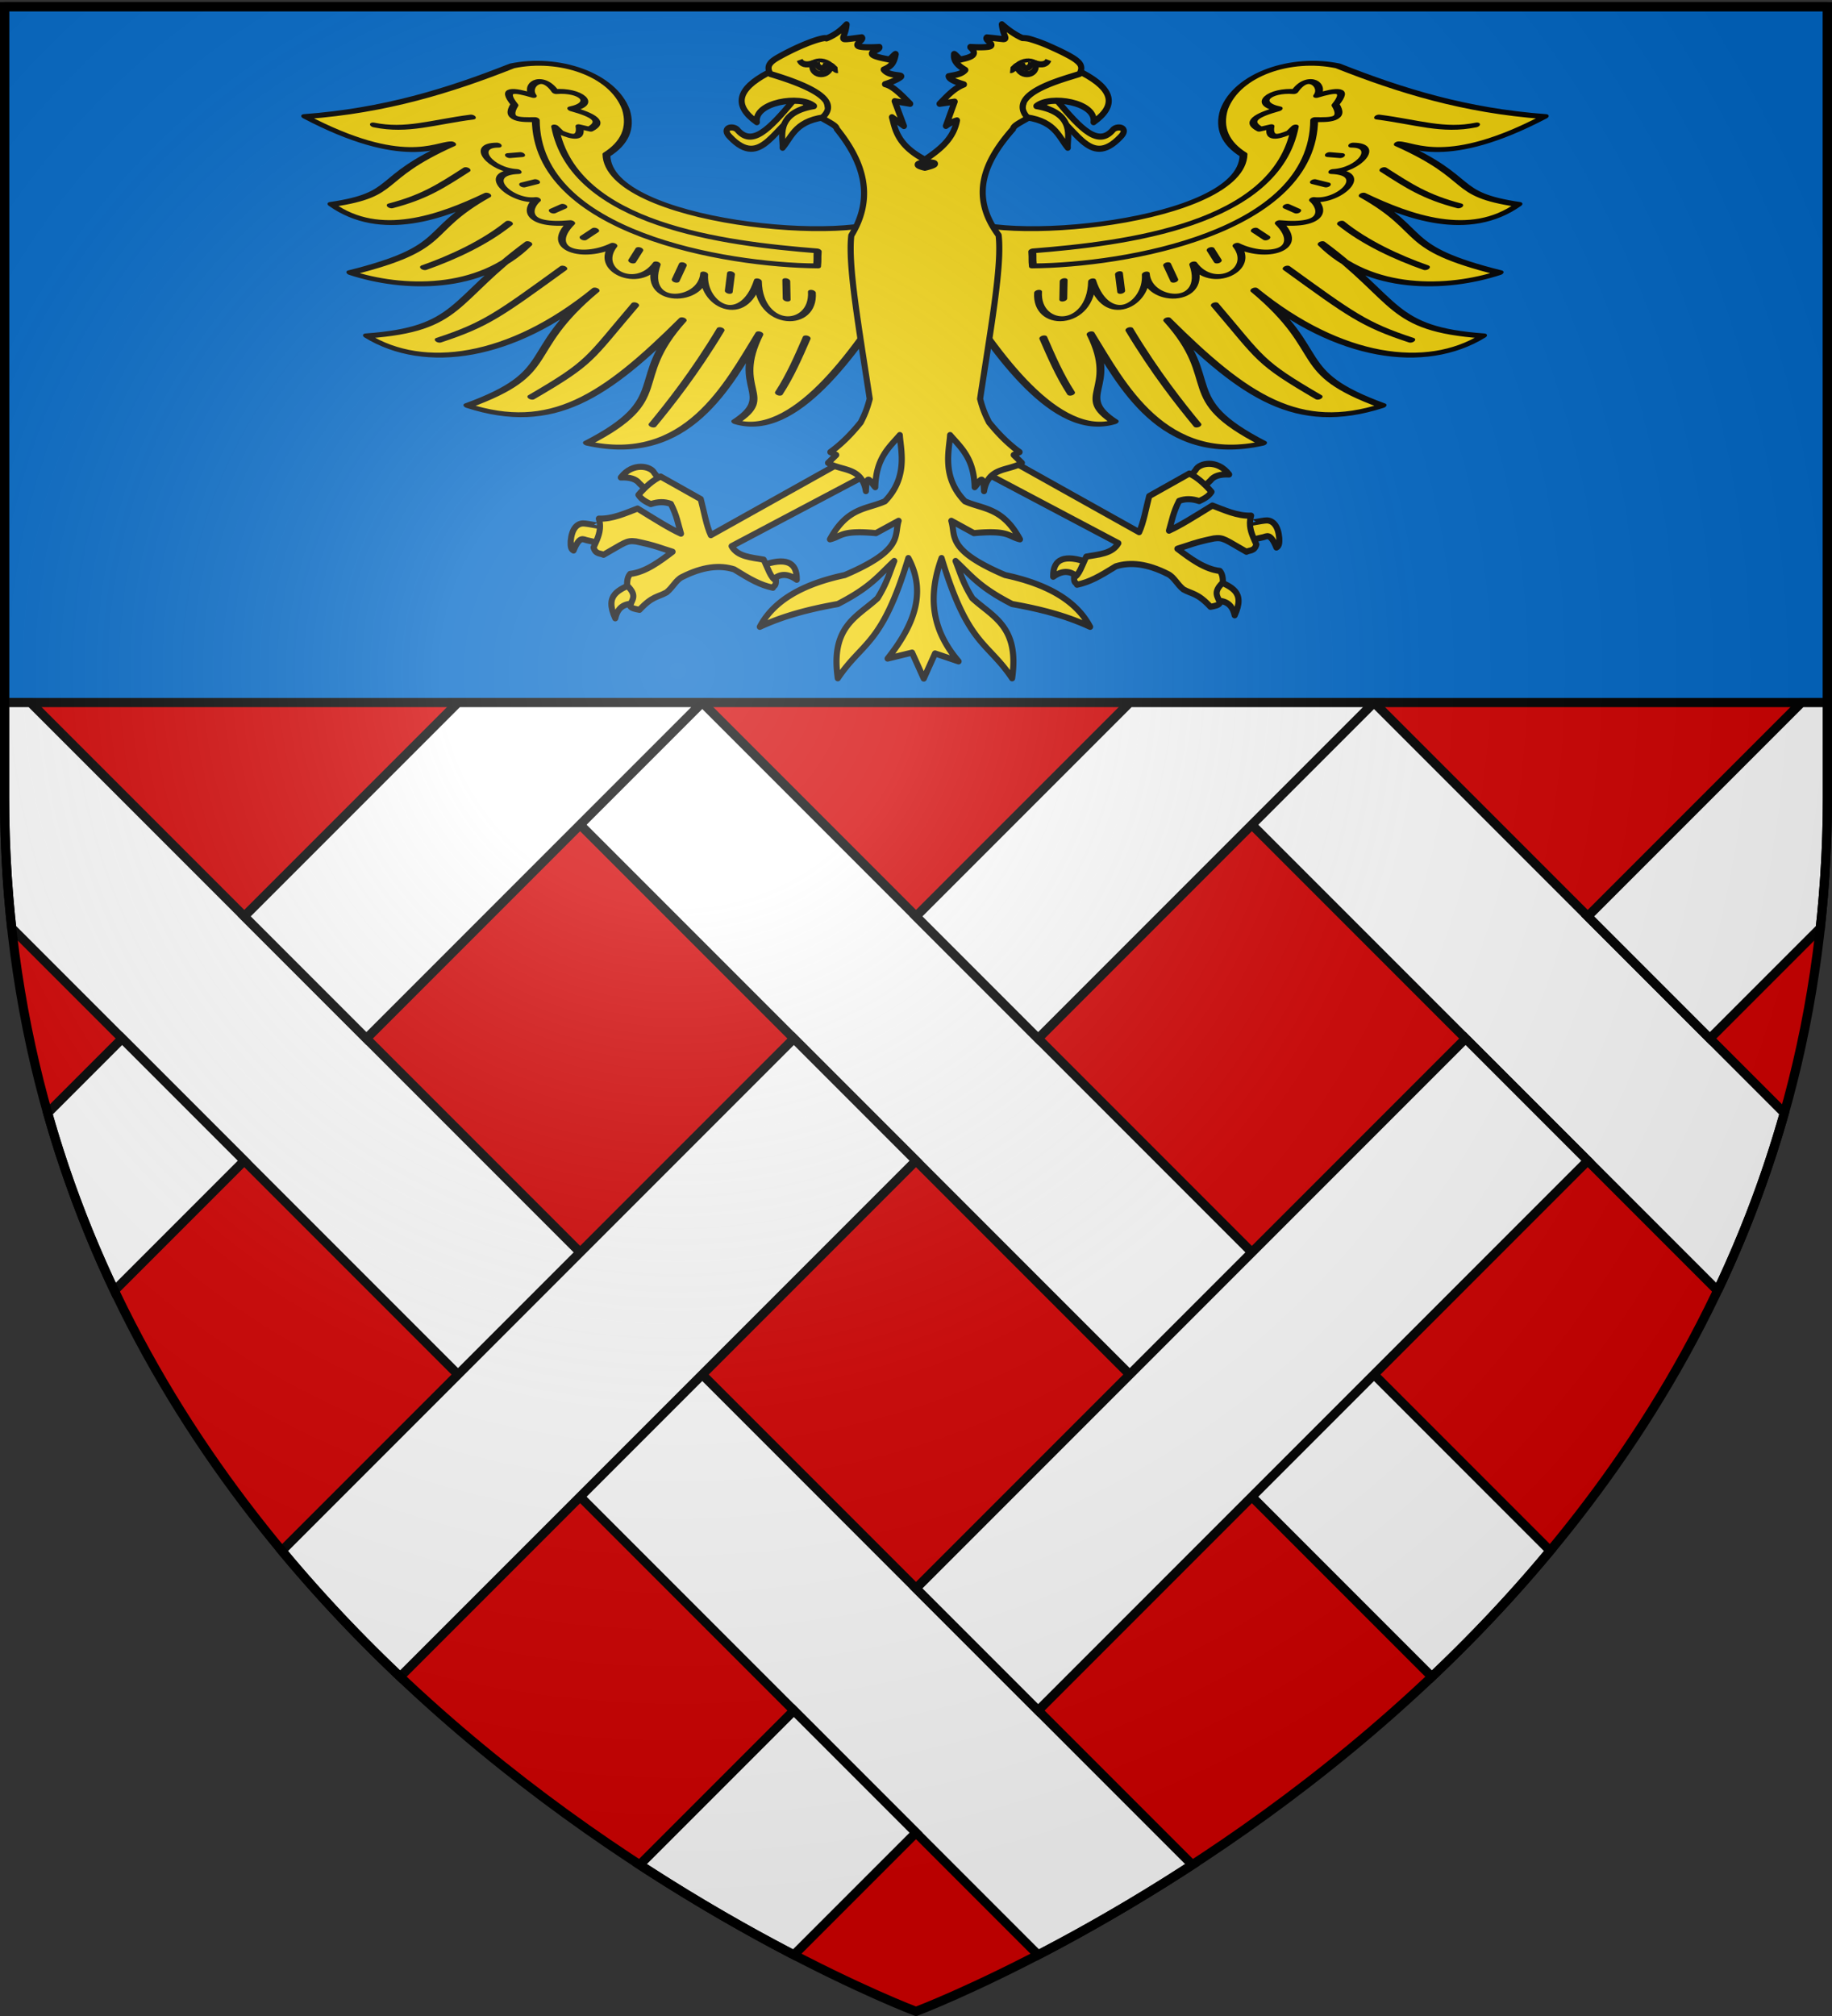 <svg xmlns="http://www.w3.org/2000/svg" xmlns:xlink="http://www.w3.org/1999/xlink" width="600" height="660" version="1.0"><rect width="100%" height="100%" fill="#333333" stroke="none"/><defs><radialGradient xlink:href="#a" id="f" cx="221.445" cy="226.331" r="300" fx="221.445" fy="226.331" gradientTransform="matrix(1.353 0 0 1.349 -77.63 -85.747)" gradientUnits="userSpaceOnUse"/><linearGradient id="a"><stop offset="0" style="stop-color:#fff;stop-opacity:.314"/><stop offset=".19" style="stop-color:#fff;stop-opacity:.251"/><stop offset=".6" style="stop-color:#6b6b6b;stop-opacity:.125"/><stop offset="1" style="stop-color:#000;stop-opacity:.125"/></linearGradient></defs><g style="display:inline"><path d="M300 658.5s298.5-112.32 298.5-397.772V2.176H1.5v258.552C1.5 546.18 300 658.5 300 658.5" style="fill:#d40000;fill-opacity:1;fill-rule:evenodd;stroke:none;stroke-width:1px;stroke-linecap:butt;stroke-linejoin:miter;stroke-opacity:1"/><path d="M1.5 2.188V230h597V2.188z" style="opacity:1;fill:#0169c9;fill-opacity:1;fill-rule:evenodd;stroke:#000;stroke-width:3;stroke-linecap:round;stroke-linejoin:round;stroke-miterlimit:4;stroke-dasharray:none;stroke-dashoffset:0;stroke-opacity:1"/></g><g style="display:inline"><path d="M1.5 230v30.719c0 14.833.815 29.218 2.344 43.125L340 640c14.353-7.446 31.68-17.235 50.5-29.5L10 230zm148.5 0 318.938 318.938c13.275-12.571 26.327-26.299 38.75-41.25L230 230zm220 0 192.531 192.531a369.5 369.5 0 0 0 21.844-58.156L450 230z" style="fill:#fff;fill-rule:evenodd;stroke:#000;stroke-width:3;stroke-linecap:butt;stroke-linejoin:miter;stroke-miterlimit:4;stroke-dasharray:none;stroke-opacity:1"/><path d="m150 230-70 70 40 40 110-110zm220 0-70 70 40 40 110-110zm220 0-70 70 40 40 36.156-36.156a395 395 0 0 0 2.344-43.125V230zM40 340l-24.375 24.375a369.5 369.5 0 0 0 21.844 58.156L80 380zm220 0L92.313 507.688c12.422 14.951 25.474 28.679 38.75 41.25L300 380zm220 0L300 520l40 40 180-180zM260 560l-50.5 50.5c18.82 12.265 36.147 22.054 50.5 29.5l40-40z" style="fill:#fff;fill-rule:evenodd;stroke:#000;stroke-width:3;stroke-linecap:butt;stroke-linejoin:miter;stroke-miterlimit:4;stroke-dasharray:none;stroke-opacity:1"/><g style="stroke:#000;stroke-width:2;stroke-miterlimit:4;stroke-dasharray:none;stroke-opacity:1"><use xlink:href="#b" width="600" height="660" style="stroke:#000;stroke-width:2;stroke-miterlimit:4;stroke-dasharray:none;stroke-opacity:1" transform="matrix(-1 0 0 1 605.88 0)"/><g id="b" style="stroke:#000;stroke-width:1.323;stroke-miterlimit:4;stroke-dasharray:none;stroke-opacity:1"><path d="M283.75 74.232c-4.874 11.978-45.035 23.798-48.928 5.32 2.225-4.451 2.516-9.14.589-13.814-4.007-8.746-13.438-9.601-20.218-3.478-8.487 11.463-17.47 21.705-29.67 29.274 18.162 6.788 22.222-2.363 24.524-3.475-10.45 15.527-5.391 17.653-15.615 25.562 9.606 5.919 17.974-4.83 23.914-14.137-8.349 15.056-2.699 16.921-17.243 31.429 9.185.786 21.399-4.382 26.324-21.21-9.05 21.413-5.88 28.36-20.283 37.256 10.936 5.388 23.858-4.415 33.354-29.575-8.441 22.971-1.111 25.01-13.801 41.195 14.795 1.155 21.101-12.69 29.072-39.539-5.4 21.058 3.036 21.995-8.295 40.93 17.054-1.325 18.94-26.898 21.08-42.797-1.37 17.327 5.982 15.553 1.008 25.898 10.202.423 14.875-27.613 17.784-47.603l4.391-16.807z" style="color:#000;fill:#f2d207;fill-opacity:1;fill-rule:nonzero;stroke:#000;stroke-width:1.323;stroke-linecap:butt;stroke-linejoin:round;marker:none;marker-start:none;marker-mid:none;marker-end:none;stroke-miterlimit:4;stroke-dasharray:none;stroke-dashoffset:0;stroke-opacity:1;visibility:visible;display:inline;overflow:visible" transform="matrix(1.909 .519 -.38 1.093 -219.43 -158.164)"/><path d="M203.787 109.597c4.819-4.943 6.795-9.128 9.925-15.548" style="color:#000;fill:#f2d207;fill-opacity:1;fill-rule:nonzero;stroke:#000;stroke-width:1.323;stroke-linecap:round;stroke-linejoin:round;marker:none;marker-start:none;marker-mid:none;marker-end:none;stroke-miterlimit:4;stroke-dasharray:none;stroke-dashoffset:0;stroke-opacity:1;visibility:visible;display:inline;overflow:visible" transform="matrix(1.909 .519 -.38 1.093 -219.43 -158.164)"/><path d="M223.276 105.547c-2.718 7.121-6.924 13.543-10.9 18.487" style="color:#000;fill:#f2d207;fill-opacity:1;fill-rule:nonzero;stroke:#000;stroke-width:1.323;stroke-linecap:round;stroke-linejoin:round;marker:none;marker-start:none;marker-mid:none;marker-end:none;stroke-miterlimit:4;stroke-dasharray:none;stroke-dashoffset:0;stroke-opacity:1;visibility:visible;display:inline;overflow:visible" transform="matrix(1.909 .519 -.38 1.093 -219.43 -158.164)"/><path d="M218.63 142.79c6.594-7.806 8.096-11.553 15.618-29.004" style="color:#000;fill:#f2d207;fill-opacity:1;fill-rule:nonzero;stroke:#000;stroke-width:1.323;stroke-linecap:round;stroke-linejoin:round;marker:none;marker-start:none;marker-mid:none;marker-end:none;stroke-miterlimit:4;stroke-dasharray:none;stroke-dashoffset:0;stroke-opacity:1;visibility:visible;display:inline;overflow:visible" transform="matrix(1.909 .519 -.38 1.093 -219.43 -158.164)"/><path d="M236.258 151.494c7.6-14.232 6.841-14.361 11.239-33.025" style="color:#000;fill:#f2d207;fill-opacity:1;fill-rule:nonzero;stroke:#000;stroke-width:1.323;stroke-linecap:round;stroke-linejoin:round;marker:none;marker-start:none;marker-mid:none;marker-end:none;stroke-miterlimit:4;stroke-dasharray:none;stroke-dashoffset:0;stroke-opacity:1;visibility:visible;display:inline;overflow:visible" transform="matrix(1.909 .519 -.38 1.093 -219.43 -158.164)"/><path d="M256.768 150.094c1.552-6.953 3.762-17.438 5.477-31.177" style="color:#000;fill:#f2d207;fill-opacity:1;fill-rule:nonzero;stroke:#000;stroke-width:1.323;stroke-linecap:round;stroke-linejoin:round;marker:none;marker-start:none;marker-mid:none;marker-end:none;stroke-miterlimit:4;stroke-dasharray:none;stroke-dashoffset:0;stroke-opacity:1;visibility:visible;display:inline;overflow:visible" transform="matrix(1.909 .519 -.38 1.093 -219.43 -158.164)"/><path d="M274.84 131.97c.845-5.733 1.085-11.467 1.348-17.2" style="color:#000;fill:#f2d207;fill-opacity:1;fill-rule:nonzero;stroke:#000;stroke-width:1.323;stroke-linecap:round;stroke-linejoin:round;marker:none;marker-start:none;marker-mid:none;marker-end:none;stroke-miterlimit:4;stroke-dasharray:none;stroke-dashoffset:0;stroke-opacity:1;visibility:visible;display:inline;overflow:visible" transform="matrix(1.909 .519 -.38 1.093 -219.43 -158.164)"/><path d="M273.18 90.149c.359 2.332.42 1.999.712 4.148-14.468 6.652-45.779 11.825-52.058-19.095-2.397 1.2-4.833 2.475-4.148-2.489-3.064-3.616-.814-4.044 2.37-3.912-1.748-2.117.117-7.104 3.32-2.726 3.816-2.433 7.236.14 3.437 3.556 3.787.025 5.91.975 4.03 4.149l-1.778.118c1.047 3.288-.528 3.428-2.608 2.964l-1.185-1.067c8.259 25.426 32.84 19.29 47.908 14.354" style="color:#000;fill:#f2d207;fill-opacity:1;fill-rule:nonzero;stroke:#000;stroke-width:1.323;stroke-linecap:round;stroke-linejoin:round;marker:none;marker-start:none;marker-mid:none;marker-end:none;stroke-miterlimit:4;stroke-dasharray:none;stroke-dashoffset:0;stroke-opacity:1;visibility:visible;display:inline;overflow:visible" transform="matrix(1.909 .519 -.38 1.093 -219.43 -158.164)"/><path d="M217.26 85.016c-4.293 2.03.15 7.369 4.564 5.74-5.98 3.233.605 9.075 4.55 6.237-1.161 3.272-.504 8.448 6.627 3.774-2.816 9.527 3.875 9.369 7.858 3.042-1.764 8.247 6.26 10.696 7.794 1.882-.104 12.832 9.27 7.506 7.986-.77 1.358 8.573 8.953 11.713 8.797-2.124 2.786 13.17 11.47 9.066 9.083-.893" style="color:#000;fill:none;fill-opacity:1;fill-rule:nonzero;stroke:#000;stroke-width:1.323;stroke-linecap:round;stroke-linejoin:round;marker:none;marker-start:none;marker-mid:none;marker-end:none;stroke-miterlimit:4;stroke-dasharray:none;stroke-dashoffset:0;stroke-opacity:1;visibility:visible;display:inline;overflow:visible" transform="matrix(1.909 .519 -.38 1.093 -219.43 -158.164)"/><path d="m269.871 100.624 1.062 5.004" style="color:#000;fill:#f2d207;fill-opacity:1;fill-rule:nonzero;stroke:#000;stroke-width:1.323;stroke-linecap:round;stroke-linejoin:round;marker:none;marker-start:none;marker-mid:none;marker-end:none;stroke-miterlimit:4;stroke-dasharray:none;stroke-dashoffset:0;stroke-opacity:1;visibility:visible;display:inline;overflow:visible" transform="matrix(1.909 .519 -.38 1.093 -219.43 -158.164)"/><path d="M211.68 79.262c-5.871 4.298-9.384 8.85-14.926 9.453" style="color:#000;fill:#f2d207;fill-opacity:1;fill-rule:nonzero;stroke:#000;stroke-width:1.323;stroke-linecap:round;stroke-linejoin:round;marker:none;marker-start:none;marker-mid:none;marker-end:none;stroke-miterlimit:4;stroke-dasharray:none;stroke-dashoffset:0;stroke-opacity:1;visibility:visible;display:inline;overflow:visible" transform="matrix(1.909 .519 -.38 1.093 -219.43 -158.164)"/><path d="m260.826 102.833.612 5.003" style="color:#000;fill:#f2d207;fill-opacity:1;fill-rule:nonzero;stroke:#000;stroke-width:1.323;stroke-linecap:round;stroke-linejoin:round;marker:none;marker-start:none;marker-mid:none;marker-end:none;stroke-miterlimit:4;stroke-dasharray:none;stroke-dashoffset:0;stroke-opacity:1;visibility:visible;display:inline;overflow:visible" transform="matrix(1.909 .519 -.38 1.093 -219.43 -158.164)"/><path d="m252.791 103.957-.286 4.778" style="color:#000;fill:#f2d207;fill-opacity:1;fill-rule:nonzero;stroke:#000;stroke-width:1.323;stroke-linecap:round;stroke-linejoin:round;marker:none;marker-start:none;marker-mid:none;marker-end:none;stroke-miterlimit:4;stroke-dasharray:none;stroke-dashoffset:0;stroke-opacity:1;visibility:visible;display:inline;overflow:visible" transform="matrix(1.909 .519 -.38 1.093 -219.43 -158.164)"/><path d="m245.15 103.058-.51 3.655" style="color:#000;fill:#f2d207;fill-opacity:1;fill-rule:nonzero;stroke:#000;stroke-width:1.323;stroke-linecap:round;stroke-linejoin:round;marker:none;marker-start:none;marker-mid:none;marker-end:none;stroke-miterlimit:4;stroke-dasharray:none;stroke-dashoffset:0;stroke-opacity:1;visibility:visible;display:inline;overflow:visible" transform="matrix(1.909 .519 -.38 1.093 -219.43 -158.164)"/><path d="m237.173 101.035-1.41 2.981" style="color:#000;fill:#f2d207;fill-opacity:1;fill-rule:nonzero;stroke:#000;stroke-width:1.323;stroke-linecap:round;stroke-linejoin:round;marker:none;marker-start:none;marker-mid:none;marker-end:none;stroke-miterlimit:4;stroke-dasharray:none;stroke-dashoffset:0;stroke-opacity:1;visibility:visible;display:inline;overflow:visible" transform="matrix(1.909 .519 -.38 1.093 -219.43 -158.164)"/><path d="m230.881 96.878-1.41 2.082" style="color:#000;fill:#f2d207;fill-opacity:1;fill-rule:nonzero;stroke:#000;stroke-width:1.323;stroke-linecap:round;stroke-linejoin:round;marker:none;marker-start:none;marker-mid:none;marker-end:none;stroke-miterlimit:4;stroke-dasharray:none;stroke-dashoffset:0;stroke-opacity:1;visibility:visible;display:inline;overflow:visible" transform="matrix(1.909 .519 -.38 1.093 -219.43 -158.164)"/><path d="m225.263 92.159-1.86 1.857" style="color:#000;fill:#f2d207;fill-opacity:1;fill-rule:nonzero;stroke:#000;stroke-width:1.323;stroke-linecap:round;stroke-linejoin:round;marker:none;marker-start:none;marker-mid:none;marker-end:none;stroke-miterlimit:4;stroke-dasharray:none;stroke-dashoffset:0;stroke-opacity:1;visibility:visible;display:inline;overflow:visible" transform="matrix(1.909 .519 -.38 1.093 -219.43 -158.164)"/><path d="m221.443 85.867-1.86 1.183" style="color:#000;fill:#f2d207;fill-opacity:1;fill-rule:nonzero;stroke:#000;stroke-width:1.323;stroke-linecap:round;stroke-linejoin:round;marker:none;marker-start:none;marker-mid:none;marker-end:none;stroke-miterlimit:4;stroke-dasharray:none;stroke-dashoffset:0;stroke-opacity:1;visibility:visible;display:inline;overflow:visible" transform="matrix(1.909 .519 -.38 1.093 -219.43 -158.164)"/></g><g id="d" style="stroke:#000;stroke-width:2;stroke-miterlimit:4;stroke-dasharray:none;stroke-opacity:1"><path d="M260.591 35.31c1.613-.391-.682-5.62-3.613-2.495-8.055 9.606-13.66 15.41-18.515 9.584-1.563-1.447-5.315-.512-2.339 2.433 10.357 10.885 14.575-4.059 24.467-9.522z" style="color:#000;fill:#f2d207;fill-opacity:1;fill-rule:nonzero;stroke:#000;stroke-width:2;stroke-linecap:butt;stroke-linejoin:round;marker:none;marker-start:none;marker-mid:none;marker-end:none;stroke-miterlimit:4;stroke-dasharray:none;stroke-dashoffset:0;stroke-opacity:1;visibility:visible;display:inline;overflow:visible" transform="translate(2.95)"/><path d="m264.811 19.416 4.039 18.792c-11.242.844-12.348 6.412-15.485 10.163.305-2.886-2.891-11.428 10.276-13.642-4.514-3.735-19.685-1.299-18.717 5.274-7.658-5.416-6.47-10.78 3.546-16.093z" style="color:#000;fill:#f2d207;fill-opacity:1;fill-rule:nonzero;stroke:#000;stroke-width:2;stroke-linecap:round;stroke-linejoin:round;marker:none;marker-start:none;marker-mid:none;marker-end:none;stroke-miterlimit:4;stroke-dasharray:none;stroke-dashoffset:0;stroke-opacity:1;visibility:visible;display:inline;overflow:visible" transform="translate(2.95)"/></g><g id="c" style="stroke:#000;stroke-width:1.392;stroke-miterlimit:4;stroke-dasharray:none;stroke-opacity:1"><path d="M269.362 181.285c5.046-2.898 7.855-2.279 8.476 1.778-2.682-1.29-4.427-.5-5.69 1.363" style="color:#000;fill:#f2d207;fill-opacity:1;fill-rule:nonzero;stroke:#000;stroke-width:1.392;stroke-linecap:round;stroke-linejoin:round;marker:none;marker-start:none;marker-mid:none;marker-end:none;stroke-miterlimit:4;stroke-dasharray:none;stroke-dashoffset:0;stroke-opacity:1;visibility:visible;display:inline;overflow:visible" transform="scale(1.437)rotate(9.895 524.186 -398.345)"/><path d="M243.284 194.502c2.158-.524.8-6.399-2.074-4.268-2.875 2.132-6.03 3.643-2.608 8.594.173-3.577 2.524-3.803 4.682-4.326" style="color:#000;fill:#f2d207;fill-opacity:1;fill-rule:nonzero;stroke:#000;stroke-width:1.392;stroke-linecap:round;stroke-linejoin:round;marker:none;marker-start:none;marker-mid:none;marker-end:none;stroke-miterlimit:4;stroke-dasharray:none;stroke-dashoffset:0;stroke-opacity:1;visibility:visible;display:inline;overflow:visible" transform="scale(1.437)rotate(9.895 524.186 -398.345)"/><path d="M233.309 182.622c.016-.096.149-3.914.147-3.88-.003.032-4.965-.132-5.82.05-1.461.313-2.296 1.81-2.064 4.44.134.873.222 1.79 1.006 2.012.793-3.652 1.757-2.836 2.6-2.823 1.017.015 4.115.296 4.13.2" style="color:#000;fill:#f2d207;fill-opacity:1;fill-rule:nonzero;stroke:#000;stroke-width:1.392;stroke-linecap:round;stroke-linejoin:round;marker:none;marker-start:none;marker-mid:none;marker-end:none;stroke-miterlimit:4;stroke-dasharray:none;stroke-dashoffset:0;stroke-opacity:1;visibility:visible;display:inline;overflow:visible" transform="scale(1.437)rotate(9.895 524.186 -398.345)"/><path d="m243.995 166.764-2.608 2.608-2.667-1.778c-.872-.841-2.392-1.043-4.386-.593 2.04-3.958 6.316-3.748 7.35-2.311z" style="color:#000;fill:#f2d207;fill-opacity:1;fill-rule:nonzero;stroke:#000;stroke-width:1.392;stroke-linecap:round;stroke-linejoin:round;marker:none;marker-start:none;marker-mid:none;marker-end:none;stroke-miterlimit:4;stroke-dasharray:none;stroke-dashoffset:0;stroke-opacity:1;visibility:visible;display:inline;overflow:visible" transform="scale(1.437)rotate(9.895 524.186 -398.345)"/><path d="m289.96 156.345-5.293-2.567-27.87 22.647c-1.405-2.027-2.468-5.081-3.674-7.705l-9.888-3.487c-1.504 1.035-2.984 2.817-4.267 4.979.899.963 2.013 1.283 3.13 1.59 1.502-.817 3.004-1.13 4.505-.83 1.837 2.44 2.412 4.249 3.438 6.283-2.783-.728-6.221-2.132-10.732-3.94-2.487 1.465-5.183 3.367-8.298 3.786.276.55.45 1.087.547 1.615.325 1.752-.19 3.398-.602 5.058.707 1.5 1.792.983 2.518 1.255 4.278-3.492 4.533-4.182 6.757-4.267 4.467.116 5.96.562 8.624.879-2.452 2.644-5.292 5.658-8.653 6.638-.476.776-.426 1.728-.237 2.726 2.857 1.91 1.55 2.997 1.492 4.49.327.44 1.266.473 2.252.474 2.327-3.608 3.656-3.556 5.383-4.964 1.23-1.388 1.603-3.097 2.851-4.034 4.244-3.186 8.015-4.244 11.423-3.79 4.104 1.654 6.5 2.495 9.434 2.608.1-.59.676-.396.37-1.798-1.186-.184-2.37-2.54-3.556-4.149-2.855-.022-5.93.395-7.72-1.758z" style="color:#000;fill:#f2d207;fill-opacity:1;fill-rule:nonzero;stroke:#000;stroke-width:1.392;stroke-linecap:round;stroke-linejoin:round;marker:none;marker-start:none;marker-mid:none;marker-end:none;stroke-miterlimit:4;stroke-dasharray:none;stroke-dashoffset:0;stroke-opacity:1;visibility:visible;display:inline;overflow:visible" transform="scale(1.437)rotate(9.895 524.186 -398.345)"/></g><use xlink:href="#c" width="600" height="660" style="stroke:#000;stroke-width:2;stroke-miterlimit:4;stroke-dasharray:none;stroke-opacity:1" transform="matrix(-1 0 0 1 605.88 -.984)"/><use xlink:href="#d" width="600" height="660" style="stroke:#000;stroke-width:2;stroke-miterlimit:4;stroke-dasharray:none;stroke-opacity:1" transform="matrix(-1 0 0 1 606.025 0)"/><path d="M328.12 7.956c.332 3.6 2.064 4.798.495 4.862-1.804-.173-3.654-.427-5.405-.58-1.055.866 3.491 2.548.395 3.118-1.923.212-3.872.112-5.8.03-.013.031.002.062 0 .092 2.575 2.347.548 3.211-3.099 3.976-.111.44-2.41-2.492-2.241-1.621-.327 2.391 1.731 3.882 3.691 5.076-1.293 1.48-3.576 1.643-5.47 2.048.164 1.266 3.529 2.18 5.009 2.691-3.289 1.263-5.617 3.957-7.976 6.33h.066l4.878-.703-2.868 7.95c1.078-.787 2.307-1.455 3.626-1.804-1.132 5.978-5.479 9.477-10.514 12.842-9.337-4.87-9.792-10.443-10.778-13.882l3.922 2.874-3.032-8.133 5.076.856c-2.772-2.791-5.529-5.756-8.24-6.421 3.118-.994 5.04-2.133 5.273-2.477.497-.732-4.035-.074-5.702-2.294 2.495-1.094 3.368-2.1 3.922-4.953.17-.871-2.13 2.061-2.24 1.62-10.692-1.959-2.577-2.756-3.1-4.066-12.868.643-4.348-2.04-5.767-3.18-9.102 1.171-5.41 1.182-4.977-4.22-1.349 1.373-3.265 3.312-6.592 4.587-.352-.576-6.663 1.16-15.194 5.84-2.98 1.635-4.777 2.987-3.164 5.81 18.673 5.57 21.638 10.212 16.842 14.432 2.918 1.668 4.799 2.564 4.911 3.547 8.905 11.012 12.328 22.486 4.746 34.889-1.111 9.708 2.331 29.162 6.032 53.48-.98 3.808-1.954 5.745-2.934 7.705-1.675 2.045-5.017 6.136-9.953 9.724l1.911.948-2.67 2.599c4.332 2.724 11.08 1.189 12.393 9.234.222-6.59 1.555-2.768 3.066-1.284.243-9.538 4.534-12.975 8.042-17.062.273 4.86 2.873 13.705-4.878 21.68-6.06 2.694-12.25 1.889-17.996 12.444 3.96-.947 3.41-3.068 15.062-2.018l7.416-4.036c-1.528 5.002 1.76 9.475-17.633 17.765-13.711 2.908-23.3 8.347-27.818 16.94 7.487-3.451 15.404-5.652 25.544-7.46 10.718-5.518 13.064-9.018 18.49-14.097-1.542 3.854-2.361 7.183-5.471 12.2-6.525 6.054-15.503 9.11-13.02 26.205 8.217-12.224 14.334-10.473 23.105-39.353 6.365 11.817 1.211 22.783-6.788 32.903l8.003-1.955 3.83 8.492 3.697-8.218 7.707 2.596c-9.157-10.704-9.947-21.66-5.572-33.818 8.772 28.88 14.888 27.129 23.105 39.353 2.483-17.096-6.495-20.151-13.02-26.205-3.11-5.017-3.962-8.346-5.504-12.2 5.426 5.079 7.805 8.58 18.524 14.096 10.14 1.809 18.056 4.01 25.543 7.461-4.518-8.593-14.14-14.032-27.85-16.94-19.394-8.29-16.072-12.763-17.601-17.765l7.383 4.036c11.652-1.05 11.135 1.07 15.095 2.018-5.746-10.555-11.968-9.75-18.028-12.445-7.752-7.974-5.12-16.82-4.846-21.68 3.508 4.088 7.799 7.525 8.043 17.063 1.51-1.484 2.843-5.307 3.065 1.284 1.313-8.045 8.061-6.51 12.393-9.234l-2.67-2.6 1.912-.947c-4.936-3.588-8.311-7.68-9.987-9.724-.98-1.96-1.954-3.897-2.934-7.705 3.713-24.396 7.21-43.895 6.065-53.572-9.659-12.981-4.585-24.283 4.713-34.797.113-.983 1.96-1.879 4.878-3.547-.03-.026-.036-.065-.066-.092-7.36-7.985 12.024-12.68 16.941-14.34 1.06-1.855.637-3.077-.626-4.159-.845-.765-1.865-1.33-2.867-1.896-2.285-1.237-4.666-2.31-7.054-3.363a54 54 0 0 0-5.108-1.865c-.012-.004-.022.003-.033 0-.974-.364-1.988-.466-3-.49-2.506-1.103-4.711-2.745-6.723-4.495zM303.633 53.18c2.434-.065 4.609.456-.725 1.743-4.403-1.026-1.71-1.677.725-1.743z" style="color:#000;fill:#f2d207;fill-opacity:1;fill-rule:nonzero;stroke:#000;stroke-width:2;stroke-linecap:butt;stroke-linejoin:round;marker:none;marker-start:none;marker-mid:none;marker-end:none;stroke-miterlimit:4;stroke-dasharray:none;stroke-dashoffset:0;stroke-opacity:1;visibility:visible;display:inline;overflow:visible"/><g id="e" style="stroke:#000;stroke-width:2;stroke-miterlimit:4;stroke-dasharray:none;stroke-opacity:1"><path d="M266.213 20.71c1.76-.907 3.924-.84 6.053.849-1.174 4.38-7.35 2.986-6.053-.848z" style="fill:#f2d207;fill-opacity:1;fill-rule:evenodd;stroke:#000;stroke-width:2;stroke-linecap:butt;stroke-linejoin:miter;stroke-miterlimit:4;stroke-dasharray:none;stroke-opacity:1"/><path d="M261.903 19.644c.452 1.213 1.917 1.931 4.504 1.015M272.192 21.529c.993.56 1.36 1.512 2.192 1.42M267.57 20.25c-.245 2.008 2.432 3.242 3.064.426" style="fill:#f2d207;fill-opacity:1;fill-rule:evenodd;stroke:#000;stroke-width:2;stroke-linecap:butt;stroke-linejoin:miter;stroke-miterlimit:4;stroke-dasharray:none;stroke-opacity:1"/></g><use xlink:href="#e" width="600" height="660" style="stroke:#000;stroke-width:2;stroke-miterlimit:4;stroke-dasharray:none;stroke-opacity:1" transform="matrix(-1 0 0 1 605.258 0)"/></g></g><path d="M300 658.5s298.5-112.32 298.5-397.772V2.176H1.5v258.552C1.5 546.18 300 658.5 300 658.5" style="opacity:1;fill:url(#f);fill-opacity:1;fill-rule:evenodd;stroke:none;stroke-width:1px;stroke-linecap:butt;stroke-linejoin:miter;stroke-opacity:1"/><path d="M300 658.5S1.5 546.18 1.5 260.728V2.176h597v258.552C598.5 546.18 300 658.5 300 658.5z" style="opacity:1;fill:none;fill-opacity:1;fill-rule:evenodd;stroke:#000;stroke-width:3;stroke-linecap:butt;stroke-linejoin:miter;stroke-miterlimit:4;stroke-dasharray:none;stroke-opacity:1"/></svg>